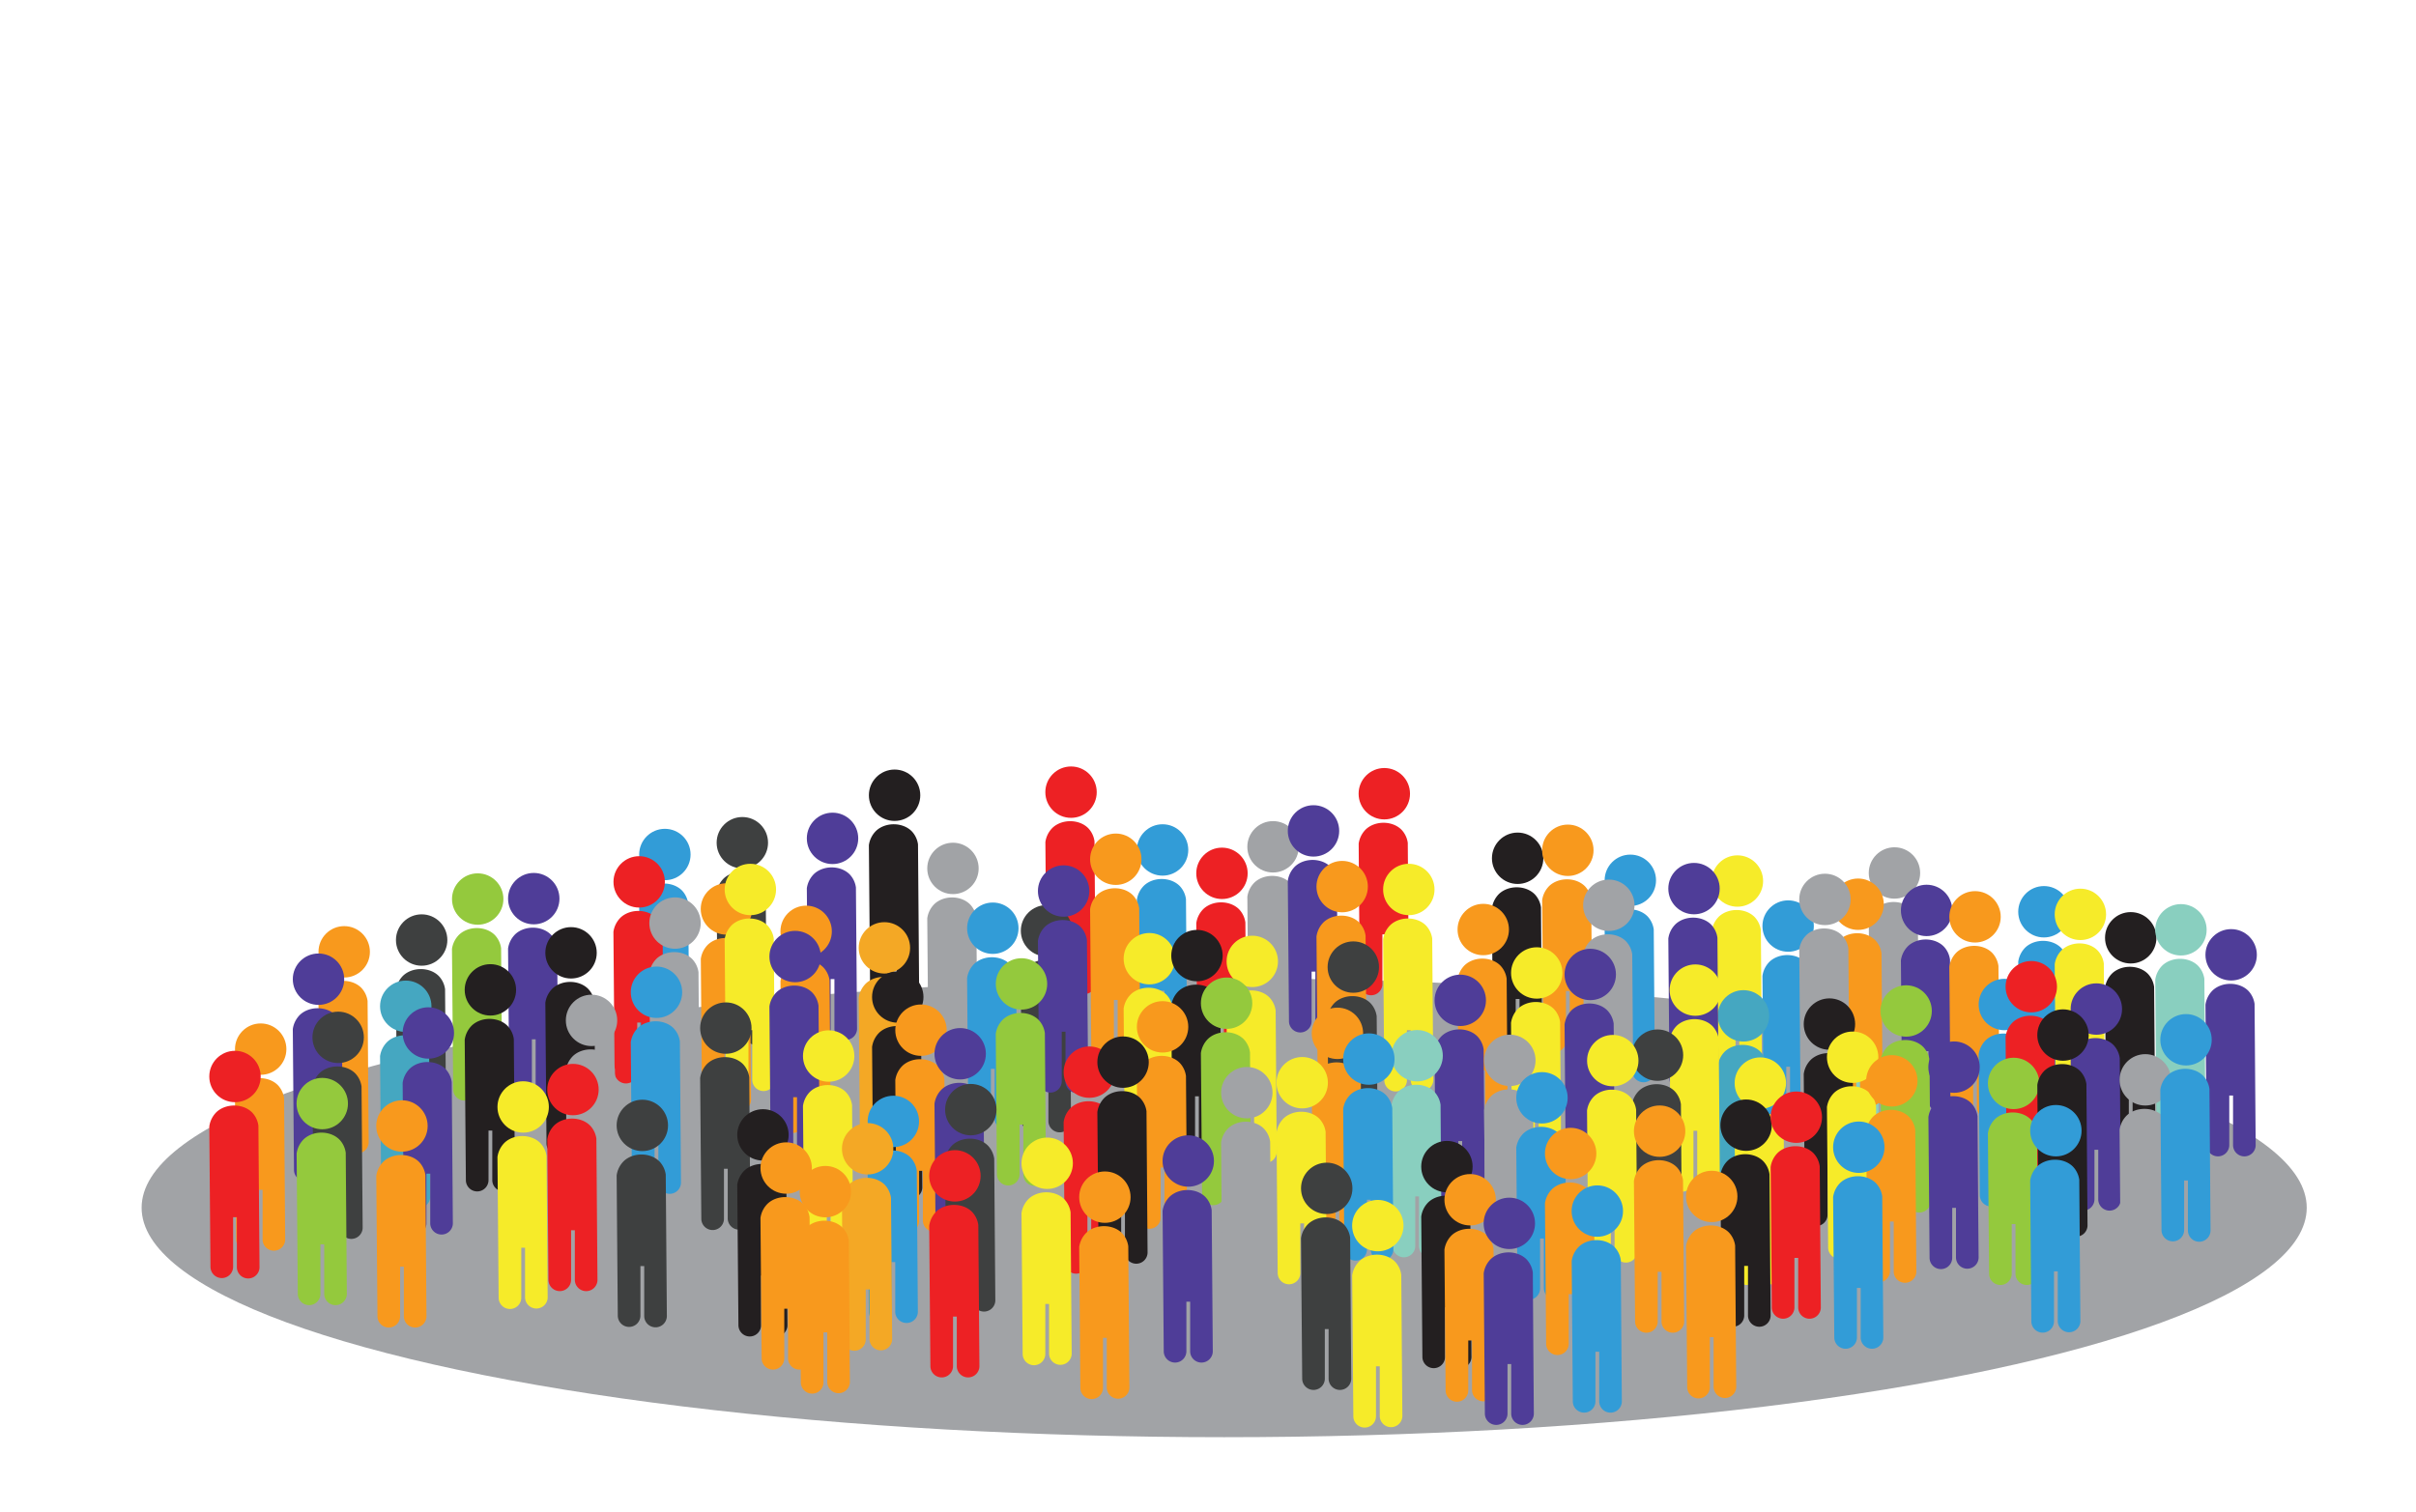 <svg xmlns="http://www.w3.org/2000/svg" id="Layer_1" data-name="Layer 1" viewBox="0 0 1769.31 1107.8"><defs><style>.cls-1{fill:#a1a3a6;}.cls-2{fill:#4f3d98;}.cls-3{fill:#f8991d;}.cls-4{fill:#231f20;}.cls-5{fill:#f4a825;}.cls-6{fill:#329cd7;}.cls-7{fill:#ed2124;}.cls-8{fill:#3e4040;}.cls-9{fill:#f6eb29;}.cls-10{fill:#89cfbf;}.cls-11{fill:#45a7c1;}.cls-12{fill:#94c93d;}</style></defs><ellipse class="cls-1" cx="896.5" cy="884.7" rx="792.79" ry="168.09"></ellipse><circle class="cls-2" cx="609.69" cy="614.13" r="18.82"></circle><path class="cls-2" d="M627.64,753.78a8.29,8.29,0,0,1-16.57,0V717.19h-2.76v36.59a8.29,8.29,0,0,1-16.58,0q-.42-51.56-.86-103.09a18.34,18.34,0,0,1,5.35-10.58c7-6.44,19.42-6.24,26,.37a17.31,17.31,0,0,1,4.6,9.65Z"></path><circle class="cls-3" cx="590.36" cy="682.24" r="18.82"></circle><path class="cls-3" d="M608.31,821.89a8.29,8.29,0,0,1-16.57,0V785.3H589v36.59a8.29,8.29,0,0,1-16.57,0l-.87-103.09a18.3,18.3,0,0,1,5.36-10.58c7-6.44,19.41-6.24,26,.37a17.41,17.41,0,0,1,4.61,9.65Q607.9,770.07,608.31,821.89Z"></path><circle class="cls-1" cx="932.28" cy="620.31" r="18.82"></circle><path class="cls-1" d="M950.24,760a8.29,8.29,0,0,1-16.58,0V723.37H930.9V760a8.29,8.29,0,0,1-16.57,0q-.44-51.54-.86-103.08a18.19,18.19,0,0,1,5.35-10.58c7-6.45,19.42-6.24,26,.37a17.34,17.34,0,0,1,4.61,9.65Z"></path><circle class="cls-4" cx="655.13" cy="582.54" r="18.82"></circle><path class="cls-4" d="M673.09,722.18a8.29,8.29,0,0,1-16.58,0V685.6h-2.76v36.58a8.29,8.29,0,0,1-16.57,0l-.87-103.08a18.27,18.27,0,0,1,5.36-10.58c7-6.45,19.41-6.24,26,.37a17.41,17.41,0,0,1,4.61,9.65Z"></path><circle class="cls-5" cx="647.68" cy="694.34" r="18.82"></circle><path class="cls-5" d="M665.63,834a8.29,8.29,0,0,1-16.57,0V797.4H646.3V834a8.29,8.29,0,0,1-16.57,0l-.87-103.09a18.3,18.3,0,0,1,5.36-10.58c7-6.44,19.41-6.24,26,.37a17.41,17.41,0,0,1,4.61,9.65Q665.22,782.17,665.63,834Z"></path><circle class="cls-6" cx="851.39" cy="622.62" r="18.82"></circle><path class="cls-6" d="M869.34,762.27a8.29,8.29,0,0,1-16.57,0V725.69H850v36.58a8.29,8.29,0,0,1-16.58,0q-.43-51.54-.86-103.09a18.25,18.25,0,0,1,5.35-10.57c7-6.45,19.42-6.24,26,.37a17.27,17.27,0,0,1,4.61,9.65Z"></path><circle class="cls-2" cx="961.91" cy="608.66" r="18.82"></circle><path class="cls-2" d="M979.86,748.31a8.29,8.29,0,0,1-16.57,0V711.73h-2.76v36.58a8.29,8.29,0,0,1-16.57,0l-.87-103.08a18.31,18.31,0,0,1,5.35-10.58c7-6.45,19.42-6.24,26,.37a17.41,17.41,0,0,1,4.61,9.65Q979.45,696.5,979.86,748.31Z"></path><circle class="cls-1" cx="697.88" cy="636.14" r="18.82"></circle><path class="cls-1" d="M715.83,775.78a8.29,8.29,0,0,1-16.57,0V739.2H696.5v36.58a8.29,8.29,0,0,1-16.58,0q-.43-51.54-.86-103.08a18.25,18.25,0,0,1,5.35-10.58c7-6.45,19.42-6.24,26,.37a17.34,17.34,0,0,1,4.61,9.65Z"></path><circle class="cls-7" cx="784.35" cy="580.28" r="18.82"></circle><path class="cls-7" d="M802.31,719.93a8.29,8.29,0,0,1-16.58,0V683.34H783v36.59a8.29,8.29,0,0,1-16.57,0q-.43-51.54-.86-103.09a18.21,18.21,0,0,1,5.35-10.58c7-6.44,19.42-6.24,26,.37a17.34,17.34,0,0,1,4.61,9.65Z"></path><circle class="cls-7" cx="1013.77" cy="581.42" r="18.82"></circle><path class="cls-7" d="M1031.72,721.06a8.29,8.29,0,0,1-16.57,0V684.48h-2.77v36.58a8.29,8.29,0,0,1-16.57,0Q995.38,669.52,995,618a18.19,18.19,0,0,1,5.35-10.58c7-6.45,19.42-6.24,26,.37a17.34,17.34,0,0,1,4.61,9.65Z"></path><circle class="cls-8" cx="543.64" cy="617.32" r="18.82"></circle><path class="cls-8" d="M561.59,757A8.29,8.29,0,0,1,545,757V720.38h-2.77V757a8.29,8.29,0,0,1-16.57,0q-.43-51.56-.86-103.09a18.21,18.21,0,0,1,5.35-10.58c7-6.44,19.42-6.24,26,.37a17.34,17.34,0,0,1,4.61,9.65Z"></path><circle class="cls-3" cx="531.99" cy="665.85" r="18.82"></circle><path class="cls-3" d="M550,805.49a8.29,8.29,0,0,1-16.58,0V768.91h-2.76v36.58a8.29,8.29,0,0,1-16.57,0q-.43-51.54-.86-103.08a18.19,18.19,0,0,1,5.35-10.58c7-6.45,19.42-6.24,26,.37a17.41,17.41,0,0,1,4.61,9.65Z"></path><circle class="cls-6" cx="486.91" cy="625.96" r="18.82"></circle><path class="cls-6" d="M504.86,765.6a8.29,8.29,0,0,1-16.57,0V729h-2.76V765.6a8.29,8.29,0,0,1-16.58,0q-.42-51.54-.86-103.08a18.31,18.31,0,0,1,5.35-10.58c7-6.45,19.42-6.24,26,.37A17.31,17.31,0,0,1,504,662Z"></path><circle class="cls-8" cx="766.4" cy="681.82" r="18.82"></circle><path class="cls-8" d="M784.35,821.47a8.29,8.29,0,0,1-16.57,0V784.89H765v36.58a8.29,8.29,0,0,1-16.57,0l-.87-103.09a18.32,18.32,0,0,1,5.35-10.57c7-6.45,19.42-6.24,26,.37a17.41,17.41,0,0,1,4.61,9.65Q783.94,769.64,784.35,821.47Z"></path><circle class="cls-3" cx="817.13" cy="629.42" r="18.82"></circle><path class="cls-3" d="M835.08,769.06a8.29,8.29,0,0,1-16.57,0V732.48h-2.76v36.58a8.29,8.29,0,0,1-16.58,0q-.42-51.54-.86-103.08a18.31,18.31,0,0,1,5.35-10.58c7-6.45,19.42-6.24,26,.37a17.41,17.41,0,0,1,4.61,9.65Q834.66,717.25,835.08,769.06Z"></path><circle class="cls-9" cx="841.7" cy="702.28" r="18.82"></circle><path class="cls-9" d="M859.65,841.93a8.29,8.29,0,0,1-16.57,0V805.35h-2.76v36.58a8.29,8.29,0,0,1-16.58,0q-.42-51.54-.86-103.09a18.32,18.32,0,0,1,5.35-10.57c7-6.45,19.42-6.24,26,.37a17.42,17.42,0,0,1,4.61,9.64Q859.23,790.11,859.65,841.93Z"></path><circle class="cls-3" cx="982.91" cy="649.46" r="18.82"></circle><path class="cls-3" d="M1000.87,789.11a8.29,8.29,0,0,1-16.57,0V752.52h-2.77v36.59a8.29,8.29,0,0,1-16.57,0q-.44-51.54-.86-103.09a18.21,18.21,0,0,1,5.35-10.58c7-6.44,19.42-6.24,26,.38a17.35,17.35,0,0,1,4.61,9.64Z"></path><circle class="cls-7" cx="894.88" cy="639.74" r="18.82"></circle><path class="cls-7" d="M912.84,779.39a8.29,8.29,0,0,1-16.58,0V742.8H893.5v36.59a8.29,8.29,0,0,1-16.57,0q-.43-51.55-.86-103.09a18.21,18.21,0,0,1,5.35-10.58c7-6.44,19.42-6.24,26,.37a17.41,17.41,0,0,1,4.61,9.65Z"></path><circle class="cls-4" cx="1111.41" cy="628.71" r="18.82"></circle><path class="cls-4" d="M1129.36,768.36a8.29,8.29,0,0,1-16.57,0V731.77H1110v36.59a8.29,8.29,0,0,1-16.58,0q-.42-51.55-.86-103.09a18.34,18.34,0,0,1,5.35-10.58c7-6.44,19.42-6.24,26,.37a17.31,17.31,0,0,1,4.6,9.65Z"></path><circle class="cls-9" cx="1031.72" cy="651.57" r="18.82"></circle><path class="cls-9" d="M1049.67,791.22a8.29,8.29,0,0,1-16.57,0V754.63h-2.76v36.59a8.29,8.29,0,0,1-16.58,0q-.42-51.56-.86-103.09a18.34,18.34,0,0,1,5.35-10.58c7-6.45,19.42-6.24,26,.37a17.41,17.41,0,0,1,4.61,9.65Q1049.24,739.4,1049.67,791.22Z"></path><circle class="cls-3" cx="1086.23" cy="680.91" r="18.82"></circle><path class="cls-3" d="M1104.18,820.56a8.29,8.29,0,0,1-16.57,0V784h-2.76v36.59a8.29,8.29,0,0,1-16.58,0q-.42-51.55-.86-103.09a18.34,18.34,0,0,1,5.35-10.58c7-6.44,19.42-6.24,26,.37a17.41,17.41,0,0,1,4.61,9.65Q1103.75,768.74,1104.18,820.56Z"></path><circle class="cls-6" cx="1193.94" cy="644.85" r="18.82"></circle><path class="cls-6" d="M1211.9,784.5a8.29,8.29,0,0,1-16.58,0V747.91h-2.76V784.5a8.29,8.29,0,0,1-16.57,0q-.43-51.54-.86-103.09a18.21,18.21,0,0,1,5.35-10.58c7-6.44,19.42-6.24,26,.37a17.34,17.34,0,0,1,4.61,9.65Z"></path><circle class="cls-3" cx="1148.18" cy="622.86" r="18.82"></circle><path class="cls-3" d="M1166.13,762.51a8.29,8.29,0,0,1-16.57,0V725.93h-2.76v36.58a8.29,8.29,0,0,1-16.58,0q-.42-51.54-.86-103.09a18.32,18.32,0,0,1,5.35-10.57c7-6.45,19.42-6.24,26,.37a17.31,17.31,0,0,1,4.6,9.65Z"></path><circle class="cls-7" cx="468.09" cy="646" r="18.82"></circle><path class="cls-7" d="M486,785.65a8.29,8.29,0,0,1-16.57,0V749.06h-2.76v36.59a8.29,8.29,0,0,1-16.57,0l-.87-103.09A18.3,18.3,0,0,1,454.63,672c7-6.44,19.41-6.24,26,.37a17.41,17.41,0,0,1,4.61,9.65Q485.63,733.83,486,785.65Z"></path><circle class="cls-2" cx="1069.4" cy="732.79" r="18.82"></circle><path class="cls-2" d="M1087.36,872.44a8.29,8.29,0,0,1-16.58,0V835.85H1068v36.59a8.29,8.29,0,0,1-16.57,0q-.43-51.54-.86-103.09a18.21,18.21,0,0,1,5.35-10.58c7-6.44,19.41-6.24,26,.38a17.36,17.36,0,0,1,4.61,9.64Z"></path><circle class="cls-1" cx="1387.37" cy="639.48" r="18.82"></circle><path class="cls-1" d="M1405.33,779.13a8.29,8.29,0,0,1-16.58,0V742.54H1386v36.58a8.29,8.29,0,0,1-16.57,0q-.43-51.54-.86-103.09a18.17,18.17,0,0,1,5.35-10.57c7-6.45,19.42-6.24,26,.37a17.35,17.35,0,0,1,4.61,9.64Z"></path><circle class="cls-9" cx="1125.41" cy="712.73" r="18.82"></circle><path class="cls-9" d="M1143.36,852.37a8.29,8.29,0,0,1-16.57,0V815.79H1124v36.58a8.29,8.29,0,0,1-16.57,0l-.87-103.08a18.27,18.27,0,0,1,5.36-10.58c7-6.45,19.41-6.24,26,.37a17.41,17.41,0,0,1,4.61,9.65Q1142.95,800.56,1143.36,852.37Z"></path><circle class="cls-6" cx="1309.51" cy="678.36" r="18.82"></circle><path class="cls-6" d="M1327.47,818a8.29,8.29,0,0,1-16.58,0V781.42h-2.76V818a8.29,8.29,0,0,1-16.57,0l-.87-103.09a18.3,18.3,0,0,1,5.36-10.58c7-6.44,19.41-6.24,26,.37a17.41,17.41,0,0,1,4.61,9.65Z"></path><circle class="cls-2" cx="1410.91" cy="666.91" r="18.82"></circle><path class="cls-2" d="M1428.86,806.56a8.29,8.29,0,0,1-16.57,0V770h-2.77v36.58a8.29,8.29,0,0,1-16.57,0q-.43-51.54-.86-103.09a18.19,18.19,0,0,1,5.35-10.57c7-6.45,19.42-6.24,26,.37a17.34,17.34,0,0,1,4.61,9.65Z"></path><circle class="cls-1" cx="1178.19" cy="663.14" r="18.82"></circle><path class="cls-1" d="M1196.15,802.79a8.29,8.29,0,0,1-16.58,0V766.21h-2.76v36.58a8.29,8.29,0,0,1-16.57,0l-.87-103.09a18.28,18.28,0,0,1,5.36-10.57c7-6.45,19.41-6.24,26,.37a17.41,17.41,0,0,1,4.61,9.65Z"></path><circle class="cls-10" cx="1358.31" cy="741.59" r="18.82"></circle><path class="cls-10" d="M1376.26,881.24a8.29,8.29,0,0,1-16.57,0V844.65h-2.76v36.59a8.29,8.29,0,0,1-16.58,0q-.43-51.54-.86-103.09a18.27,18.27,0,0,1,5.35-10.58c7-6.44,19.42-6.24,26,.37a17.27,17.27,0,0,1,4.61,9.65Z"></path><circle class="cls-9" cx="1272.36" cy="645.38" r="18.82"></circle><path class="cls-9" d="M1290.32,785a8.29,8.29,0,0,1-16.58,0V748.44H1271V785a8.29,8.29,0,0,1-16.57,0q-.44-51.54-.86-103.09a18.21,18.21,0,0,1,5.35-10.58c7-6.44,19.42-6.24,26,.38a17.35,17.35,0,0,1,4.61,9.64Z"></path><circle class="cls-3" cx="1446.37" cy="671.61" r="18.82"></circle><path class="cls-3" d="M1464.32,811.26a8.29,8.29,0,0,1-16.57,0V774.67H1445v36.59a8.29,8.29,0,0,1-16.58,0q-.42-51.54-.86-103.09a18.34,18.34,0,0,1,5.35-10.58c7-6.44,19.42-6.24,26,.37a17.41,17.41,0,0,1,4.61,9.65Q1463.9,759.44,1464.32,811.26Z"></path><circle class="cls-2" cx="1164.59" cy="713.82" r="18.82"></circle><path class="cls-2" d="M1182.55,853.47a8.29,8.29,0,0,1-16.58,0V816.89h-2.76v36.58a8.29,8.29,0,0,1-16.57,0q-.44-51.54-.86-103.08a18.19,18.19,0,0,1,5.35-10.58c7-6.45,19.42-6.24,26,.37a17.34,17.34,0,0,1,4.61,9.65Z"></path><circle class="cls-11" cx="1276.79" cy="744.14" r="18.82"></circle><path class="cls-11" d="M1294.75,883.79a8.29,8.29,0,0,1-16.58,0V847.2h-2.76v36.59a8.29,8.29,0,0,1-16.57,0q-.43-51.56-.86-103.09a18.21,18.21,0,0,1,5.35-10.58c7-6.44,19.42-6.24,26,.37a17.34,17.34,0,0,1,4.61,9.65Z"></path><circle class="cls-3" cx="1360.74" cy="662.37" r="18.82"></circle><path class="cls-3" d="M1378.7,802a8.29,8.29,0,0,1-16.57,0V765.43h-2.77V802a8.29,8.29,0,0,1-16.57,0q-.43-51.54-.86-103.09a18.21,18.21,0,0,1,5.35-10.58c7-6.44,19.42-6.24,26,.37a17.34,17.34,0,0,1,4.61,9.65Z"></path><circle class="cls-6" cx="1496.83" cy="667.89" r="18.82"></circle><path class="cls-6" d="M1514.78,807.54a8.29,8.29,0,0,1-16.57,0V771h-2.76v36.58a8.29,8.29,0,0,1-16.58,0q-.42-51.54-.86-103.09a18.25,18.25,0,0,1,5.35-10.57c7-6.45,19.42-6.24,26,.37a17.31,17.31,0,0,1,4.6,9.65Z"></path><circle class="cls-4" cx="1560.4" cy="686.96" r="18.82"></circle><path class="cls-4" d="M1578.36,826.61a8.29,8.29,0,0,1-16.58,0V790H1559v36.59a8.29,8.29,0,0,1-16.57,0q-.43-51.55-.86-103.09a18.21,18.21,0,0,1,5.35-10.58c7-6.44,19.42-6.24,26,.37a17.34,17.34,0,0,1,4.61,9.65Z"></path><circle class="cls-9" cx="1523.53" cy="669.8" r="18.82"></circle><path class="cls-9" d="M1541.49,809.45a8.29,8.29,0,0,1-16.57,0V772.86h-2.77v36.59a8.29,8.29,0,0,1-16.57,0q-.43-51.54-.86-103.09a18.21,18.21,0,0,1,5.35-10.58c7-6.44,19.42-6.24,26,.37a17.34,17.34,0,0,1,4.61,9.65Z"></path><circle class="cls-2" cx="1535.22" cy="739.16" r="18.82"></circle><path class="cls-2" d="M1553.18,878.81a8.29,8.29,0,0,1-16.57,0V842.22h-2.77v36.59a8.29,8.29,0,0,1-16.57,0q-.43-51.55-.86-103.09a18.21,18.21,0,0,1,5.35-10.58c7-6.44,19.42-6.24,26,.37a17.34,17.34,0,0,1,4.61,9.65Z"></path><circle class="cls-2" cx="1633.94" cy="699.43" r="18.82"></circle><path class="cls-2" d="M1651.9,839.08a8.29,8.29,0,0,1-16.57,0V802.49h-2.77v36.58a8.29,8.29,0,0,1-16.57,0q-.43-51.54-.86-103.09a18.21,18.21,0,0,1,5.35-10.58c7-6.44,19.42-6.24,26,.38a17.35,17.35,0,0,1,4.61,9.64Z"></path><circle class="cls-10" cx="1597.17" cy="681.11" r="18.82"></circle><path class="cls-10" d="M1615.13,820.76a8.29,8.29,0,0,1-16.57,0V784.17h-2.77v36.58a8.29,8.29,0,0,1-16.57,0q-.43-51.54-.86-103.09a18.17,18.17,0,0,1,5.35-10.57c7-6.45,19.42-6.24,26,.37a17.35,17.35,0,0,1,4.61,9.64Z"></path><circle class="cls-9" cx="917.09" cy="704.25" r="18.82"></circle><path class="cls-9" d="M935,843.9a8.29,8.29,0,0,1-16.57,0V807.31h-2.76V843.9a8.29,8.29,0,0,1-16.58,0q-.43-51.55-.86-103.09a18.21,18.21,0,0,1,5.35-10.58c7-6.44,19.42-6.24,26,.37a17.34,17.34,0,0,1,4.61,9.65Z"></path><circle class="cls-2" cx="390.89" cy="658.28" r="18.82"></circle><path class="cls-2" d="M408.84,797.93a8.29,8.29,0,0,1-16.57,0V761.34h-2.76v36.59a8.29,8.29,0,0,1-16.57,0l-.87-103.09a18.3,18.3,0,0,1,5.36-10.58c7-6.44,19.41-6.24,26,.37a17.41,17.41,0,0,1,4.61,9.65Q408.43,746.11,408.84,797.93Z"></path><circle class="cls-12" cx="349.84" cy="658.57" r="18.82"></circle><path class="cls-12" d="M367.8,798.22a8.29,8.29,0,0,1-16.58,0V761.63h-2.76v36.58a8.29,8.29,0,0,1-16.57,0L331,695.13a18.25,18.25,0,0,1,5.36-10.57c7-6.45,19.41-6.24,26,.37a17.42,17.42,0,0,1,4.61,9.64Z"></path><circle class="cls-4" cx="418.19" cy="697.97" r="18.82"></circle><path class="cls-4" d="M436.14,837.62a8.29,8.29,0,0,1-16.57,0V801h-2.76v36.59a8.29,8.29,0,0,1-16.58,0q-.42-51.54-.86-103.09A18.34,18.34,0,0,1,404.72,724c7-6.44,19.42-6.24,26,.37a17.31,17.31,0,0,1,4.6,9.65Z"></path><circle class="cls-6" cx="727.07" cy="679.95" r="18.82"></circle><path class="cls-6" d="M745,819.6a8.29,8.29,0,0,1-16.57,0V783h-2.76V819.6a8.29,8.29,0,0,1-16.58,0q-.42-51.54-.86-103.09a18.34,18.34,0,0,1,5.35-10.58c7-6.44,19.42-6.24,26,.38a17.29,17.29,0,0,1,4.6,9.64Z"></path><circle class="cls-4" cx="657.46" cy="730.35" r="18.82"></circle><path class="cls-4" d="M675.42,870a8.29,8.29,0,0,1-16.57,0V833.41h-2.77V870a8.29,8.29,0,0,1-16.57,0q-.43-51.56-.86-103.09A18.21,18.21,0,0,1,644,756.33c7-6.44,19.42-6.24,26,.37a17.34,17.34,0,0,1,4.61,9.65Z"></path><circle class="cls-1" cx="494.35" cy="676.18" r="18.82"></circle><path class="cls-1" d="M512.31,815.83a8.29,8.29,0,0,1-16.57,0V779.24H493v36.59a8.29,8.29,0,0,1-16.57,0q-.43-51.54-.86-103.09a18.21,18.21,0,0,1,5.35-10.58c7-6.44,19.42-6.24,26,.38a17.35,17.35,0,0,1,4.61,9.64Z"></path><circle class="cls-3" cx="674.47" cy="754.63" r="18.82"></circle><path class="cls-3" d="M692.42,894.28a8.29,8.29,0,0,1-16.57,0V857.69h-2.76v36.59a8.29,8.29,0,0,1-16.58,0q-.42-51.56-.86-103.09A18.34,18.34,0,0,1,661,780.61c7-6.44,19.42-6.24,26,.37a17.41,17.41,0,0,1,4.61,9.65Q692,842.46,692.42,894.28Z"></path><circle class="cls-9" cx="549.51" cy="651.57" r="18.82"></circle><path class="cls-9" d="M567.46,791.22a8.29,8.29,0,0,1-16.57,0V754.63h-2.76v36.59a8.29,8.29,0,0,1-16.57,0l-.87-103.09a18.3,18.3,0,0,1,5.36-10.58c7-6.45,19.41-6.24,26,.37a17.41,17.41,0,0,1,4.61,9.65Q567.05,739.4,567.46,791.22Z"></path><circle class="cls-2" cx="778.92" cy="652.7" r="18.82"></circle><path class="cls-2" d="M796.88,792.35a8.29,8.29,0,0,1-16.58,0V755.76h-2.76v36.58a8.29,8.29,0,0,1-16.57,0q-.44-51.54-.86-103.09a18.17,18.17,0,0,1,5.35-10.57c7-6.45,19.42-6.24,26,.37A17.35,17.35,0,0,1,796,688.7Z"></path><circle class="cls-6" cx="480.76" cy="726.86" r="18.82"></circle><path class="cls-6" d="M498.71,866.51a8.29,8.29,0,0,1-16.57,0V829.92h-2.76v36.58a8.29,8.29,0,0,1-16.58,0q-.44-51.54-.86-103.09a18.17,18.17,0,0,1,5.35-10.57c7-6.45,19.42-6.24,26,.37a17.35,17.35,0,0,1,4.61,9.64Z"></path><circle class="cls-8" cx="308.79" cy="688.6" r="18.82"></circle><path class="cls-8" d="M326.75,828.25a8.29,8.29,0,0,1-16.58,0V791.67h-2.76v36.58a8.29,8.29,0,0,1-16.57,0q-.43-51.54-.86-103.08a18.19,18.19,0,0,1,5.35-10.58c7-6.45,19.42-6.24,26,.37a17.34,17.34,0,0,1,4.61,9.65Z"></path><circle class="cls-11" cx="297.15" cy="737.13" r="18.82"></circle><path class="cls-11" d="M315.1,876.78a8.29,8.29,0,0,1-16.57,0V840.19h-2.76v36.58a8.29,8.29,0,0,1-16.57,0l-.87-103.09a18.25,18.25,0,0,1,5.36-10.57c7-6.45,19.41-6.24,26,.37a17.42,17.42,0,0,1,4.61,9.64Q314.69,825,315.1,876.78Z"></path><circle class="cls-3" cx="252.07" cy="697.24" r="18.82"></circle><path class="cls-3" d="M270,836.89a8.29,8.29,0,0,1-16.57,0V800.3h-2.76v36.58a8.29,8.29,0,0,1-16.58,0q-.44-51.54-.86-103.09a18.17,18.17,0,0,1,5.35-10.57c7-6.45,19.42-6.24,26,.37a17.35,17.35,0,0,1,4.61,9.64Z"></path><circle class="cls-8" cx="531.56" cy="753.11" r="18.82"></circle><path class="cls-8" d="M549.51,892.76a8.29,8.29,0,0,1-16.57,0V856.17h-2.76v36.59a8.29,8.29,0,0,1-16.58,0q-.42-51.54-.86-103.09a18.34,18.34,0,0,1,5.35-10.58c7-6.44,19.42-6.24,26,.37a17.31,17.31,0,0,1,4.6,9.65Z"></path><circle class="cls-2" cx="582.29" cy="700.7" r="18.82"></circle><path class="cls-2" d="M600.24,840.35a8.29,8.29,0,0,1-16.57,0V803.76h-2.76v36.58a8.29,8.29,0,0,1-16.58,0q-.44-51.54-.86-103.09a18.23,18.23,0,0,1,5.35-10.57c7-6.45,19.42-6.24,26,.37a17.28,17.28,0,0,1,4.61,9.64Z"></path><circle class="cls-9" cx="606.86" cy="773.57" r="18.82"></circle><path class="cls-9" d="M624.81,913.22a8.29,8.29,0,0,1-16.57,0V876.63h-2.76v36.59a8.29,8.29,0,0,1-16.58,0q-.43-51.54-.86-103.09a18.27,18.27,0,0,1,5.35-10.58c7-6.44,19.42-6.24,26,.37a17.27,17.27,0,0,1,4.61,9.65Z"></path><circle class="cls-12" cx="748.07" cy="720.75" r="18.82"></circle><path class="cls-12" d="M766,860.4a8.29,8.29,0,0,1-16.58,0V823.81h-2.76V860.4a8.29,8.29,0,0,1-16.57,0l-.87-103.09a18.3,18.3,0,0,1,5.36-10.58c7-6.44,19.41-6.24,26,.37a17.41,17.41,0,0,1,4.61,9.65Z"></path><circle class="cls-2" cx="703.17" cy="771.91" r="18.82"></circle><path class="cls-2" d="M721.13,911.56a8.29,8.29,0,0,1-16.58,0V875h-2.76v36.58a8.29,8.29,0,0,1-16.57,0l-.87-103.08a18.27,18.27,0,0,1,5.36-10.58c7-6.45,19.41-6.24,26,.37a17.41,17.41,0,0,1,4.61,9.65Z"></path><circle class="cls-7" cx="797.74" cy="785.38" r="18.82"></circle><path class="cls-7" d="M815.69,925a8.29,8.29,0,0,1-16.57,0V888.45h-2.76V925a8.29,8.29,0,0,1-16.57,0L778.92,822a18.27,18.27,0,0,1,5.36-10.58c7-6.45,19.41-6.24,26,.37a17.41,17.41,0,0,1,4.61,9.65Q815.28,873.22,815.69,925Z"></path><circle class="cls-4" cx="876.57" cy="700" r="18.82"></circle><path class="cls-4" d="M894.52,839.64a8.29,8.29,0,0,1-16.57,0V803.06h-2.77v36.58a8.29,8.29,0,0,1-16.57,0q-.43-51.54-.86-103.08A18.19,18.19,0,0,1,863.1,726c7-6.45,19.42-6.24,26,.37a17.34,17.34,0,0,1,4.61,9.65Z"></path><circle class="cls-3" cx="851.39" cy="752.2" r="18.82"></circle><path class="cls-3" d="M869.34,891.84a8.29,8.29,0,0,1-16.57,0V855.26H850v36.58a8.29,8.29,0,0,1-16.58,0q-.43-51.54-.86-103.08a18.25,18.25,0,0,1,5.35-10.58c7-6.45,19.42-6.24,26,.37a17.27,17.27,0,0,1,4.61,9.65Z"></path><circle class="cls-12" cx="898.27" cy="734.88" r="18.82"></circle><path class="cls-12" d="M916.22,874.53a8.29,8.29,0,0,1-16.57,0V837.94h-2.76v36.59a8.29,8.29,0,0,1-16.58,0q-.42-51.56-.86-103.09a18.34,18.34,0,0,1,5.35-10.58c7-6.44,19.42-6.24,26,.37a17.41,17.41,0,0,1,4.61,9.65Q915.8,822.71,916.22,874.53Z"></path><circle class="cls-2" cx="233.25" cy="717.29" r="18.82"></circle><path class="cls-2" d="M251.2,856.93a8.29,8.29,0,0,1-16.57,0V820.35h-2.76v36.58a8.29,8.29,0,0,1-16.58,0q-.42-51.54-.86-103.08a18.31,18.31,0,0,1,5.35-10.58c7-6.45,19.42-6.24,26,.37a17.31,17.31,0,0,1,4.6,9.65Z"></path><circle class="cls-10" cx="1037.8" cy="773.35" r="18.82"></circle><path class="cls-10" d="M1055.75,913a8.29,8.29,0,0,1-16.57,0V876.41h-2.76V913a8.29,8.29,0,0,1-16.57,0L1019,809.91a18.3,18.3,0,0,1,5.36-10.58c7-6.45,19.41-6.24,26,.37a17.41,17.41,0,0,1,4.61,9.65Q1055.34,861.18,1055.75,913Z"></path><circle class="cls-1" cx="1336.46" cy="658.85" r="18.82"></circle><path class="cls-1" d="M1354.42,798.5a8.29,8.29,0,0,1-16.58,0V761.91h-2.76V798.5a8.29,8.29,0,0,1-16.57,0q-.43-51.54-.86-103.09a18.21,18.21,0,0,1,5.35-10.58c7-6.44,19.42-6.24,26,.38a17.42,17.42,0,0,1,4.61,9.64Z"></path><circle class="cls-2" cx="1240.57" cy="650.93" r="18.82"></circle><path class="cls-2" d="M1258.53,790.58a8.29,8.29,0,0,1-16.58,0V754h-2.76v36.59a8.29,8.29,0,0,1-16.57,0q-.43-51.55-.86-103.09a18.21,18.21,0,0,1,5.35-10.58c7-6.44,19.42-6.24,26,.37a17.34,17.34,0,0,1,4.61,9.65Z"></path><circle class="cls-4" cx="1339.75" cy="750.17" r="18.82"></circle><path class="cls-4" d="M1357.7,889.82a8.29,8.29,0,0,1-16.57,0V853.23h-2.76v36.59a8.29,8.29,0,0,1-16.58,0q-.43-51.55-.86-103.09a18.27,18.27,0,0,1,5.35-10.58c7-6.44,19.42-6.24,26,.37a17.27,17.27,0,0,1,4.61,9.65Z"></path><circle class="cls-1" cx="1571.06" cy="791.02" r="18.82"></circle><path class="cls-1" d="M1589,930.66a8.29,8.29,0,0,1-16.57,0V894.08h-2.77v36.58a8.29,8.29,0,0,1-16.57,0q-.43-51.54-.86-103.08A18.19,18.19,0,0,1,1557.6,817c7-6.45,19.42-6.24,26,.37a17.34,17.34,0,0,1,4.61,9.65Z"></path><circle class="cls-9" cx="1356.75" cy="774.45" r="18.82"></circle><path class="cls-9" d="M1374.7,914.1a8.29,8.29,0,0,1-16.57,0V877.51h-2.76V914.1a8.29,8.29,0,0,1-16.57,0L1337.93,811a18.3,18.3,0,0,1,5.36-10.58c7-6.44,19.41-6.24,26,.37a17.41,17.41,0,0,1,4.61,9.65Q1374.29,862.28,1374.7,914.1Z"></path><circle class="cls-9" cx="1241.54" cy="725.28" r="18.82"></circle><path class="cls-9" d="M1259.49,864.93a8.29,8.29,0,0,1-16.57,0V828.34h-2.76v36.59a8.29,8.29,0,0,1-16.57,0l-.87-103.09a18.3,18.3,0,0,1,5.36-10.58c7-6.44,19.41-6.24,26,.37a17.41,17.41,0,0,1,4.61,9.65Q1259.08,813.11,1259.49,864.93Z"></path><circle class="cls-8" cx="991.07" cy="708.42" r="18.82"></circle><path class="cls-8" d="M1009,848.07a8.29,8.29,0,0,1-16.57,0V811.49h-2.77v36.58a8.29,8.29,0,0,1-16.57,0q-.43-51.54-.86-103.08a18.19,18.19,0,0,1,5.35-10.58c7-6.45,19.42-6.24,26,.37a17.34,17.34,0,0,1,4.61,9.65Z"></path><circle class="cls-3" cx="979.43" cy="756.95" r="18.82"></circle><path class="cls-3" d="M997.39,896.6a8.29,8.29,0,0,1-16.58,0V860h-2.76V896.6a8.29,8.29,0,0,1-16.57,0q-.43-51.54-.86-103.09A18.19,18.19,0,0,1,966,782.94c7-6.45,19.41-6.24,26,.37a17.42,17.42,0,0,1,4.61,9.64Z"></path><circle class="cls-8" cx="1213.84" cy="772.93" r="18.82"></circle><path class="cls-8" d="M1231.79,912.58a8.29,8.29,0,0,1-16.57,0V876h-2.76v36.59a8.29,8.29,0,0,1-16.58,0q-.42-51.54-.86-103.09a18.34,18.34,0,0,1,5.35-10.58c7-6.44,19.42-6.24,26,.37a17.41,17.41,0,0,1,4.61,9.65Q1231.38,860.76,1231.79,912.58Z"></path><circle class="cls-9" cx="1289.14" cy="793.39" r="18.82"></circle><path class="cls-9" d="M1307.09,933a8.29,8.29,0,0,1-16.57,0V896.45h-2.76V933a8.29,8.29,0,0,1-16.58,0q-.42-51.54-.86-103.09a18.34,18.34,0,0,1,5.35-10.58c7-6.44,19.42-6.24,26,.37a17.41,17.41,0,0,1,4.61,9.65Q1306.67,881.22,1307.09,933Z"></path><circle class="cls-12" cx="1395.91" cy="740.57" r="18.82"></circle><path class="cls-12" d="M1413.86,880.22a8.29,8.29,0,0,1-16.57,0V843.63h-2.76v36.59a8.29,8.29,0,0,1-16.57,0l-.87-103.09a18.34,18.34,0,0,1,5.35-10.58c7-6.45,19.42-6.24,26,.37a17.41,17.41,0,0,1,4.61,9.65Q1413.45,828.4,1413.86,880.22Z"></path><circle class="cls-3" cx="1385.45" cy="791.74" r="18.82"></circle><path class="cls-3" d="M1403.41,931.38a8.29,8.29,0,0,1-16.58,0V894.8h-2.76v36.58a8.29,8.29,0,0,1-16.57,0q-.43-51.54-.86-103.08a18.19,18.19,0,0,1,5.35-10.58c7-6.45,19.42-6.24,26,.37a17.34,17.34,0,0,1,4.61,9.65Z"></path><circle class="cls-6" cx="1467.85" cy="735.83" r="18.82"></circle><path class="cls-6" d="M1485.8,875.48a8.29,8.29,0,0,1-16.57,0V838.89h-2.76v36.59a8.29,8.29,0,0,1-16.58,0q-.44-51.54-.86-103.09a18.27,18.27,0,0,1,5.35-10.58c7-6.44,19.42-6.24,26,.37a17.27,17.27,0,0,1,4.61,9.65Z"></path><circle class="cls-7" cx="1487.57" cy="722.79" r="18.82"></circle><path class="cls-7" d="M1505.52,862.44a8.29,8.29,0,0,1-16.57,0V825.85h-2.77v36.58a8.29,8.29,0,0,1-16.57,0q-.43-51.54-.86-103.09a18.17,18.17,0,0,1,5.35-10.57c7-6.45,19.42-6.24,26,.37a17.35,17.35,0,0,1,4.61,9.64Z"></path><circle class="cls-12" cx="1474.63" cy="793.64" r="18.82"></circle><path class="cls-12" d="M1492.58,933.29a8.29,8.29,0,0,1-16.57,0V896.7h-2.77v36.59a8.29,8.29,0,0,1-16.57,0q-.43-51.54-.86-103.09a18.21,18.21,0,0,1,5.35-10.58c7-6.44,19.42-6.24,26,.38a17.35,17.35,0,0,1,4.61,9.64Z"></path><circle class="cls-4" cx="1510.8" cy="758.21" r="18.82"></circle><path class="cls-4" d="M1528.76,897.86a8.29,8.29,0,0,1-16.57,0V861.27h-2.77v36.59a8.29,8.29,0,0,1-16.57,0q-.43-51.55-.86-103.09a18.21,18.21,0,0,1,5.35-10.58c7-6.44,19.42-6.24,26,.37a17.34,17.34,0,0,1,4.61,9.65Z"></path><circle class="cls-6" cx="1600.89" cy="761.67" r="18.82"></circle><path class="cls-6" d="M1618.85,901.32a8.29,8.29,0,0,1-16.58,0V864.73h-2.76v36.59a8.29,8.29,0,0,1-16.57,0q-.43-51.54-.86-103.09a18.21,18.21,0,0,1,5.35-10.58c7-6.44,19.42-6.24,26,.37a17.34,17.34,0,0,1,4.61,9.65Z"></path><circle class="cls-2" cx="1431" cy="781.71" r="18.82"></circle><path class="cls-2" d="M1449,921.36a8.29,8.29,0,0,1-16.57,0V884.78h-2.76v36.58a8.29,8.29,0,0,1-16.58,0q-.42-51.54-.86-103.09a18.32,18.32,0,0,1,5.35-10.57c7-6.45,19.42-6.24,26,.37a17.42,17.42,0,0,1,4.61,9.64Q1448.54,869.54,1449,921.36Z"></path><circle class="cls-6" cx="1505.58" cy="828.27" r="18.82"></circle><path class="cls-6" d="M1523.53,967.91a8.29,8.29,0,0,1-16.57,0V931.33h-2.76v36.58a8.29,8.29,0,0,1-16.58,0q-.42-51.54-.86-103.08a18.31,18.31,0,0,1,5.35-10.58c7-6.45,19.42-6.24,26,.37a17.41,17.41,0,0,1,4.61,9.65Q1523.11,916.1,1523.53,967.91Z"></path><circle class="cls-1" cx="1105.7" cy="776.75" r="18.82"></circle><path class="cls-1" d="M1123.65,916.4a8.29,8.29,0,0,1-16.57,0V879.81h-2.77V916.4a8.29,8.29,0,0,1-16.57,0q-.43-51.54-.86-103.09a18.21,18.21,0,0,1,5.35-10.58c7-6.44,19.42-6.24,26,.38a17.35,17.35,0,0,1,4.61,9.64Z"></path><circle class="cls-4" cx="822.45" cy="778.05" r="18.82"></circle><path class="cls-4" d="M840.4,917.7a8.29,8.29,0,0,1-16.57,0V881.12h-2.76V917.7a8.29,8.29,0,0,1-16.58,0q-.42-51.54-.86-103.09A18.32,18.32,0,0,1,809,804c7-6.45,19.42-6.24,26,.37a17.41,17.41,0,0,1,4.61,9.65Q840,865.87,840.4,917.7Z"></path><circle class="cls-9" cx="766.89" cy="852.13" r="18.82"></circle><path class="cls-9" d="M784.84,991.77a8.29,8.29,0,0,1-16.57,0V955.19h-2.76v36.58a8.29,8.29,0,0,1-16.58,0q-.42-51.54-.86-103.08a18.31,18.31,0,0,1,5.35-10.58c7-6.45,19.42-6.24,26,.37a17.41,17.41,0,0,1,4.61,9.65Q784.42,940,784.84,991.77Z"></path><circle class="cls-6" cx="1002.45" cy="775.8" r="18.82"></circle><path class="cls-6" d="M1020.41,915.45a8.29,8.29,0,0,1-16.57,0V878.86h-2.77v36.59a8.29,8.29,0,0,1-16.57,0q-.43-51.56-.86-103.09A18.21,18.21,0,0,1,989,801.78c7-6.44,19.42-6.24,26,.37a17.34,17.34,0,0,1,4.61,9.65Z"></path><circle class="cls-3" cx="809.14" cy="876.95" r="18.82"></circle><path class="cls-3" d="M827.09,1016.6a8.29,8.29,0,0,1-16.57,0V980h-2.76v36.58a8.29,8.29,0,0,1-16.58,0q-.42-51.54-.86-103.09a18.34,18.34,0,0,1,5.35-10.58c7-6.44,19.42-6.24,26,.38a17.32,17.32,0,0,1,4.6,9.64Z"></path><circle class="cls-6" cx="1129.23" cy="804.18" r="18.82"></circle><path class="cls-6" d="M1147.18,943.83a8.29,8.29,0,0,1-16.57,0V907.24h-2.76v36.58a8.29,8.29,0,0,1-16.58,0q-.42-51.54-.86-103.09a18.29,18.29,0,0,1,5.35-10.57c7-6.45,19.42-6.24,26,.37a17.32,17.32,0,0,1,4.6,9.64Z"></path><circle class="cls-4" cx="1059.62" cy="854.58" r="18.82"></circle><path class="cls-4" d="M1077.58,994.23a8.29,8.29,0,0,1-16.57,0V957.64h-2.77v36.59a8.29,8.29,0,0,1-16.57,0q-.43-51.56-.86-103.09a18.21,18.21,0,0,1,5.35-10.58c7-6.44,19.42-6.24,26,.37a17.34,17.34,0,0,1,4.61,9.65Z"></path><circle class="cls-1" cx="913.09" cy="800.41" r="18.82"></circle><path class="cls-1" d="M931,940.06a8.29,8.29,0,0,1-16.57,0V903.47h-2.76v36.58a8.29,8.29,0,0,1-16.58,0q-.42-51.54-.86-103.09a18.32,18.32,0,0,1,5.35-10.57c7-6.45,19.42-6.24,26,.37a17.32,17.32,0,0,1,4.6,9.64Z"></path><circle class="cls-3" cx="1076.63" cy="878.86" r="18.82"></circle><path class="cls-3" d="M1094.58,1018.51a8.29,8.29,0,0,1-16.57,0V981.92h-2.76v36.59a8.29,8.29,0,0,1-16.58,0q-.42-51.54-.86-103.09a18.34,18.34,0,0,1,5.35-10.58c7-6.44,19.42-6.24,26,.37a17.31,17.31,0,0,1,4.6,9.65Z"></path><circle class="cls-9" cx="953.64" cy="793.12" r="18.82"></circle><path class="cls-9" d="M971.6,932.77a8.29,8.29,0,0,1-16.58,0V896.18h-2.76v36.59a8.29,8.29,0,0,1-16.57,0q-.44-51.56-.86-103.09a18.21,18.21,0,0,1,5.35-10.58c7-6.45,19.41-6.24,26,.37a17.41,17.41,0,0,1,4.61,9.65Z"></path><circle class="cls-9" cx="1181.08" cy="776.93" r="18.82"></circle><path class="cls-9" d="M1199,916.58a8.29,8.29,0,0,1-16.58,0V880h-2.76v36.58a8.29,8.29,0,0,1-16.57,0q-.44-51.54-.86-103.09a18.19,18.19,0,0,1,5.35-10.57c7-6.45,19.42-6.24,26,.37a17.34,17.34,0,0,1,4.61,9.65Z"></path><circle class="cls-2" cx="870.2" cy="850.47" r="18.82"></circle><path class="cls-2" d="M888.16,990.12a8.29,8.29,0,0,1-16.57,0V953.53h-2.77v36.59a8.29,8.29,0,0,1-16.57,0q-.43-51.54-.86-103.09a18.21,18.21,0,0,1,5.35-10.58c7-6.44,19.42-6.24,26,.37a17.34,17.34,0,0,1,4.61,9.65Z"></path><circle class="cls-8" cx="710.95" cy="812.84" r="18.82"></circle><path class="cls-8" d="M728.91,952.48a8.29,8.29,0,0,1-16.58,0V915.9h-2.76v36.58a8.29,8.29,0,0,1-16.57,0l-.87-103.08a18.27,18.27,0,0,1,5.36-10.58c7-6.45,19.41-6.24,26,.37a17.41,17.41,0,0,1,4.61,9.65Z"></path><circle class="cls-7" cx="699.31" cy="861.36" r="18.82"></circle><path class="cls-7" d="M717.26,1001a8.29,8.29,0,0,1-16.57,0V964.43h-2.76V1001a8.29,8.29,0,0,1-16.57,0l-.87-103.09a18.32,18.32,0,0,1,5.35-10.57c7-6.45,19.42-6.24,26,.37a17.41,17.41,0,0,1,4.61,9.65Q716.85,949.18,717.26,1001Z"></path><circle class="cls-6" cx="654.23" cy="821.47" r="18.82"></circle><path class="cls-6" d="M672.18,961.12a8.29,8.29,0,0,1-16.57,0V924.54h-2.77v36.58a8.29,8.29,0,0,1-16.57,0q-.43-51.54-.86-103.09a18.19,18.19,0,0,1,5.35-10.57c7-6.45,19.42-6.24,26,.37a17.34,17.34,0,0,1,4.61,9.65Z"></path><circle class="cls-8" cx="971.6" cy="870.51" r="18.82"></circle><path class="cls-8" d="M989.55,1010.16a8.29,8.29,0,0,1-16.57,0V973.58h-2.77v36.58a8.29,8.29,0,0,1-16.57,0q-.43-51.54-.86-103.08a18.19,18.19,0,0,1,5.35-10.58c7-6.45,19.42-6.24,26,.37a17.34,17.34,0,0,1,4.61,9.65Z"></path><circle class="cls-9" cx="1009.02" cy="897.8" r="18.82"></circle><path class="cls-9" d="M1027,1037.45a8.29,8.29,0,0,1-16.57,0v-36.59h-2.76v36.59a8.29,8.29,0,0,1-16.58,0q-.43-51.54-.86-103.09a18.21,18.21,0,0,1,5.35-10.58c7-6.44,19.42-6.24,26,.38a17.32,17.32,0,0,1,4.61,9.64Z"></path><circle class="cls-3" cx="1150.23" cy="844.98" r="18.82"></circle><path class="cls-3" d="M1168.18,984.63a8.29,8.29,0,0,1-16.57,0V948h-2.76v36.59a8.29,8.29,0,0,1-16.57,0l-.87-103.09a18.3,18.3,0,0,1,5.36-10.58c7-6.44,19.41-6.24,26,.37a17.41,17.41,0,0,1,4.61,9.65Q1167.77,932.81,1168.18,984.63Z"></path><circle class="cls-2" cx="1105.33" cy="896.15" r="18.82"></circle><path class="cls-2" d="M1123.28,1035.79a8.29,8.29,0,0,1-16.57,0V999.21H1104v36.58a8.29,8.29,0,0,1-16.57,0l-.87-103.08a18.27,18.27,0,0,1,5.36-10.58c7-6.45,19.41-6.24,26,.37a17.41,17.41,0,0,1,4.61,9.65Q1122.87,984,1123.28,1035.79Z"></path><circle class="cls-6" cx="1169.77" cy="887.15" r="18.82"></circle><path class="cls-6" d="M1187.72,1026.8a8.29,8.29,0,0,1-16.57,0V990.21h-2.76v36.58a8.29,8.29,0,0,1-16.57,0L1151,923.71a18.28,18.28,0,0,1,5.36-10.57c7-6.45,19.41-6.24,26,.37a17.42,17.42,0,0,1,4.61,9.64Q1187.31,975,1187.72,1026.8Z"></path><circle class="cls-4" cx="1278.73" cy="824.23" r="18.82"></circle><path class="cls-4" d="M1296.68,963.88a8.29,8.29,0,0,1-16.57,0V927.29h-2.77v36.59a8.29,8.29,0,0,1-16.57,0q-.43-51.55-.86-103.09a18.21,18.21,0,0,1,5.35-10.58c7-6.45,19.42-6.24,26,.37a17.34,17.34,0,0,1,4.61,9.65Z"></path><circle class="cls-3" cx="1215.39" cy="828.61" r="18.82"></circle><path class="cls-3" d="M1233.35,968.26a8.29,8.29,0,0,1-16.57,0V931.67H1214v36.59a8.29,8.29,0,0,1-16.57,0q-.43-51.56-.86-103.09a18.21,18.21,0,0,1,5.35-10.58c7-6.44,19.42-6.24,26,.37a17.34,17.34,0,0,1,4.61,9.65Z"></path><circle class="cls-3" cx="1253.55" cy="876.43" r="18.82"></circle><path class="cls-3" d="M1271.5,1016.08a8.29,8.29,0,0,1-16.57,0V979.49h-2.76v36.59a8.29,8.29,0,0,1-16.58,0q-.43-51.55-.86-103.09a18.21,18.21,0,0,1,5.35-10.58c7-6.45,19.42-6.24,26,.37a17.34,17.34,0,0,1,4.61,9.65Z"></path><circle class="cls-6" cx="1361.26" cy="840.37" r="18.82"></circle><path class="cls-6" d="M1379.21,980a8.29,8.29,0,0,1-16.57,0V943.43h-2.76V980a8.29,8.29,0,0,1-16.57,0l-.87-103.09a18.3,18.3,0,0,1,5.36-10.58c7-6.44,19.41-6.24,26,.37a17.41,17.41,0,0,1,4.61,9.65Q1378.8,928.2,1379.21,980Z"></path><circle class="cls-7" cx="1315.5" cy="818.38" r="18.82"></circle><path class="cls-7" d="M1333.45,958a8.29,8.29,0,0,1-16.57,0V921.44h-2.77V958a8.29,8.29,0,0,1-16.57,0q-.43-51.54-.86-103.09a18.17,18.17,0,0,1,5.35-10.57c7-6.45,19.42-6.24,26,.37a17.35,17.35,0,0,1,4.61,9.64Z"></path><circle class="cls-5" cx="635.41" cy="841.52" r="18.82"></circle><path class="cls-5" d="M653.36,981.17a8.29,8.29,0,0,1-16.57,0V944.58H634v36.59a8.29,8.29,0,0,1-16.58,0q-.42-51.55-.86-103.09a18.34,18.34,0,0,1,5.35-10.58c7-6.44,19.42-6.24,26,.37a17.31,17.31,0,0,1,4.6,9.65Z"></path><circle class="cls-2" cx="313.69" cy="756.69" r="18.82"></circle><path class="cls-2" d="M331.64,896.34a8.29,8.29,0,0,1-16.57,0V859.76h-2.76v36.58a8.29,8.29,0,0,1-16.57,0l-.87-103.08a18.27,18.27,0,0,1,5.36-10.58c7-6.45,19.41-6.24,26,.37a17.41,17.41,0,0,1,4.61,9.65Q331.23,844.53,331.64,896.34Z"></path><circle class="cls-3" cx="294.36" cy="824.81" r="18.82"></circle><path class="cls-3" d="M312.32,964.46a8.29,8.29,0,0,1-16.57,0V927.87H293v36.59a8.29,8.29,0,0,1-16.57,0q-.44-51.56-.86-103.09a18.21,18.21,0,0,1,5.35-10.58c7-6.45,19.42-6.24,26,.37a17.34,17.34,0,0,1,4.61,9.65Z"></path><circle class="cls-4" cx="359.13" cy="725.1" r="18.82"></circle><path class="cls-4" d="M377.09,864.75a8.29,8.29,0,0,1-16.57,0V828.17h-2.77v36.58a8.29,8.29,0,0,1-16.57,0q-.44-51.54-.86-103.09a18.19,18.19,0,0,1,5.35-10.57c7-6.45,19.42-6.24,26,.37a17.35,17.35,0,0,1,4.61,9.64Z"></path><circle class="cls-9" cx="383.13" cy="810.88" r="18.82"></circle><path class="cls-9" d="M401.08,950.53a8.29,8.29,0,0,1-16.57,0V914h-2.76v36.58a8.29,8.29,0,0,1-16.58,0q-.42-51.54-.86-103.08a18.31,18.31,0,0,1,5.35-10.58c7-6.45,19.42-6.24,26,.37a17.31,17.31,0,0,1,4.6,9.65Z"></path><circle class="cls-4" cx="558.73" cy="831.34" r="18.82"></circle><path class="cls-4" d="M576.68,971a8.29,8.29,0,0,1-16.57,0V934.4h-2.76V971a8.29,8.29,0,0,1-16.57,0l-.87-103.09a18.25,18.25,0,0,1,5.36-10.57c7-6.45,19.41-6.24,26,.37a17.42,17.42,0,0,1,4.61,9.64Q576.27,919.17,576.68,971Z"></path><circle class="cls-1" cx="433.2" cy="747.46" r="18.82"></circle><path class="cls-1" d="M451.15,887.11a8.29,8.29,0,0,1-16.57,0V850.52h-2.76v36.58a8.29,8.29,0,0,1-16.58,0q-.42-51.54-.86-103.09a18.29,18.29,0,0,1,5.35-10.57c7-6.45,19.42-6.24,26,.37a17.42,17.42,0,0,1,4.61,9.64Q450.73,835.29,451.15,887.11Z"></path><circle class="cls-3" cx="575.74" cy="855.62" r="18.82"></circle><path class="cls-3" d="M593.69,995.27a8.29,8.29,0,0,1-16.57,0V958.69h-2.77v36.58a8.29,8.29,0,0,1-16.57,0q-.43-51.54-.86-103.09a18.19,18.19,0,0,1,5.35-10.57c7-6.45,19.42-6.24,26,.37a17.34,17.34,0,0,1,4.61,9.65Z"></path><circle class="cls-7" cx="419.6" cy="798.14" r="18.82"></circle><path class="cls-7" d="M437.55,937.79a8.29,8.29,0,0,1-16.57,0V901.2h-2.76v36.58a8.29,8.29,0,0,1-16.57,0l-.87-103.09a18.28,18.28,0,0,1,5.36-10.57c7-6.45,19.41-6.24,26,.37a17.42,17.42,0,0,1,4.61,9.64Q437.14,886,437.55,937.79Z"></path><circle class="cls-8" cx="247.64" cy="759.89" r="18.82"></circle><path class="cls-8" d="M265.59,899.53a8.29,8.29,0,0,1-16.57,0V863h-2.76v36.58a8.29,8.29,0,0,1-16.58,0q-.42-51.54-.86-103.08a18.31,18.31,0,0,1,5.35-10.58c7-6.45,19.42-6.24,26,.37a17.31,17.31,0,0,1,4.6,9.65Z"></path><circle class="cls-12" cx="236" cy="808.41" r="18.82"></circle><path class="cls-12" d="M254,948.06a8.29,8.29,0,0,1-16.57,0V911.48h-2.77v36.58a8.29,8.29,0,0,1-16.57,0q-.43-51.54-.86-103.09a18.19,18.19,0,0,1,5.35-10.57c7-6.45,19.42-6.24,26,.37a17.34,17.34,0,0,1,4.61,9.65Z"></path><circle class="cls-3" cx="190.91" cy="768.52" r="18.82"></circle><path class="cls-3" d="M208.86,908.17a8.29,8.29,0,0,1-16.57,0V871.58h-2.76v36.58a8.29,8.29,0,0,1-16.57,0l-.87-103.09a18.28,18.28,0,0,1,5.36-10.57c7-6.45,19.41-6.24,26,.37a17.42,17.42,0,0,1,4.61,9.64Q208.45,856.35,208.86,908.17Z"></path><circle class="cls-8" cx="470.4" cy="824.39" r="18.82"></circle><path class="cls-8" d="M488.36,964a8.29,8.29,0,0,1-16.58,0V927.45H469V964a8.29,8.29,0,0,1-16.57,0Q452,912.5,451.59,861a18.21,18.21,0,0,1,5.35-10.58c7-6.44,19.42-6.24,26,.38a17.36,17.36,0,0,1,4.61,9.64Z"></path><circle class="cls-3" cx="604.44" cy="872.91" r="18.82"></circle><path class="cls-3" d="M622.39,1012.56a8.29,8.29,0,0,1-16.57,0V976h-2.76v36.59a8.29,8.29,0,0,1-16.58,0q-.42-51.54-.86-103.09A18.34,18.34,0,0,1,591,898.89c7-6.44,19.42-6.24,26,.37a17.31,17.31,0,0,1,4.6,9.65Z"></path><circle class="cls-7" cx="172.09" cy="788.57" r="18.82"></circle><path class="cls-7" d="M190.05,928.22a8.29,8.29,0,0,1-16.58,0V891.63h-2.76v36.59a8.29,8.29,0,0,1-16.57,0q-.44-51.56-.86-103.09a18.21,18.21,0,0,1,5.35-10.58c7-6.45,19.42-6.24,26,.37a17.34,17.34,0,0,1,4.61,9.65Z"></path></svg>